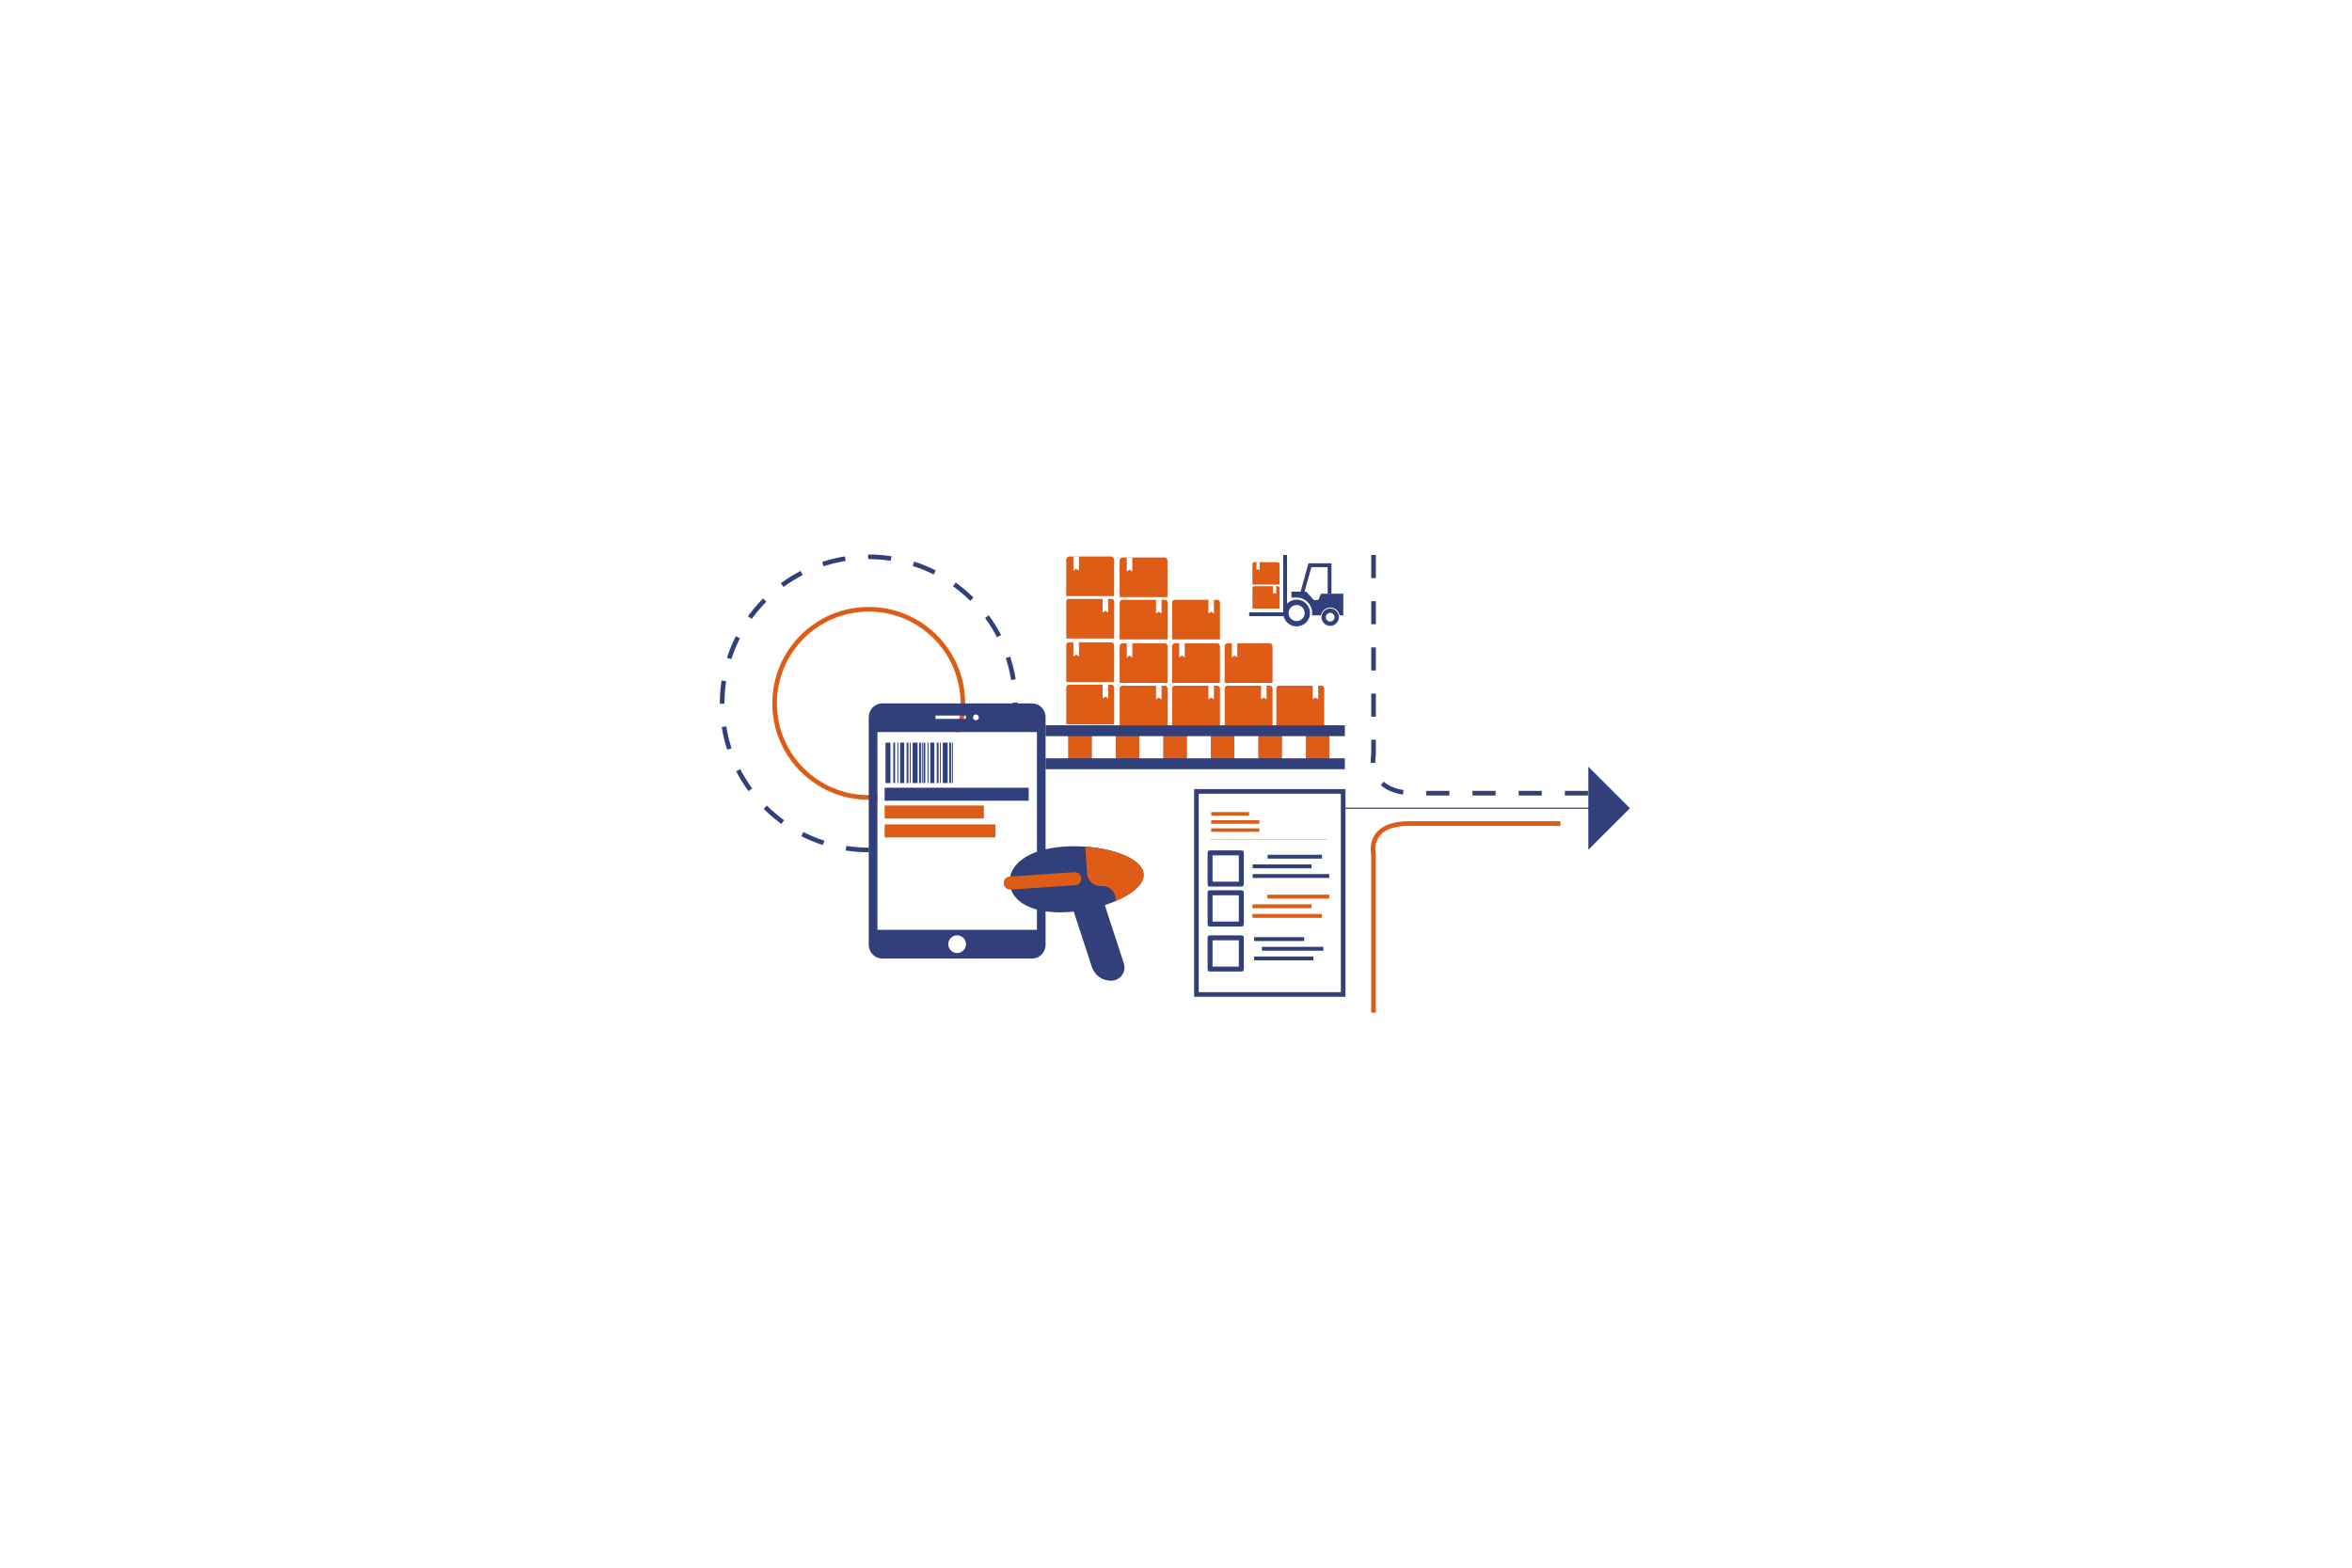 <svg xmlns="http://www.w3.org/2000/svg" id="Layer_1" viewBox="0 0 509.04 339.36"><defs><style>.cls-1{stroke-dasharray:4.98 4.98;}.cls-1,.cls-2,.cls-3,.cls-4{stroke:#31407a;}.cls-1,.cls-2,.cls-3,.cls-4,.cls-5{fill:none;stroke-miterlimit:10;}.cls-2{stroke-width:.25px;}.cls-6{fill:#8e6c5b;}.cls-7{fill:#fff;}.cls-3{stroke-dasharray:5;}.cls-5{stroke:#de5c16;}.cls-8{fill:#697397;}.cls-9{fill:#de5c16;}.cls-10{fill:#31407a;}</style></defs><rect class="cls-7" width="509.04" height="339.36"></rect><path class="cls-5" d="M208.39,152.26c0,11.25-9.12,20.37-20.37,20.37-11.25,0-20.37-9.12-20.37-20.37,0-11.25,9.12-20.37,20.37-20.37s20.37,9.12,20.37,20.37Z"></path><circle class="cls-1" cx="188.02" cy="152.26" r="31.73"></circle><path class="cls-3" d="M297.27,120.14v43.34s-1.82,8.22,9.08,8.22h38.16"></path><path class="cls-5" d="M297.26,219.22v-34.42s-1.56-6.53,7.78-6.53h32.67"></path><line class="cls-2" x1="290.62" y1="174.96" x2="344.51" y2="174.96"></line><polygon class="cls-10" points="352.76 174.96 343.76 183.95 343.76 165.97 352.76 174.96"></polygon><rect class="cls-4" x="258.95" y="171.32" width="31.76" height="43.96" transform="translate(549.65 386.6) rotate(180)"></rect><rect class="cls-10" x="271.43" y="202.87" width="10.83" height=".84"></rect><rect class="cls-10" x="273.11" y="204.96" width="13.31" height=".84"></rect><rect class="cls-10" x="271.43" y="207.05" width="12.81" height=".84"></rect><rect class="cls-9" x="274.29" y="193.67" width="13.4" height=".84"></rect><rect class="cls-9" x="271.06" y="195.76" width="12.81" height=".84"></rect><rect class="cls-9" x="271.06" y="197.85" width="15.04" height=".84"></rect><rect class="cls-10" x="274.34" y="185.03" width="11.77" height=".84"></rect><rect class="cls-10" x="271.11" y="187.12" width="12.76" height=".84"></rect><rect class="cls-10" x="271.11" y="189.21" width="16.58" height=".84"></rect><path class="cls-4" d="M268.66,209.81h-6.76s-.04-.02-.04-.04v-6.76s.02-.04.04-.04h6.76s.04.02.04.04v6.76s-.02.04-.04.04ZM261.93,209.74h6.69v-6.69h-6.69v6.69Z"></path><path class="cls-4" d="M268.66,200.06h-6.76s-.04-.02-.04-.04v-6.76s.02-.04.04-.04h6.76s.04.02.04.04v6.76s-.02.04-.04.04ZM261.93,199.99h6.69v-6.69h-6.69v6.69Z"></path><path class="cls-4" d="M268.66,191.42h-6.76s-.04-.02-.04-.04v-6.76s.02-.04.04-.04h6.76s.04.02.04.04v6.76s-.02.04-.04.04ZM261.93,191.35h6.69v-6.69h-6.69v6.69Z"></path><rect class="cls-9" x="262.14" y="175.79" width="8.19" height=".76"></rect><rect class="cls-9" x="262.14" y="177.56" width="10.42" height=".76"></rect><rect class="cls-9" x="262.14" y="179.32" width="10.42" height=".76"></rect><path class="cls-6" d="M287.22,181.78h-25.31s-.04-.02-.04-.04.02-.04.04-.04h25.31s.04.02.04.04-.02.04-.04.04Z"></path><polygon class="cls-10" points="282.19 128.62 281.39 128.4 283.19 121.94 288.17 121.94 288.17 128.51 287.34 128.51 287.34 122.77 283.82 122.77 282.19 128.62"></polygon><path class="cls-10" d="M280.63,129.8c-1.6,0-2.9,1.3-2.9,2.9s1.3,2.9,2.9,2.9,2.9-1.3,2.9-2.9-1.3-2.9-2.9-2.9ZM280.63,134.45c-.96,0-1.74-.78-1.74-1.74s.78-1.74,1.74-1.74,1.74.78,1.74,1.74-.78,1.74-1.74,1.74Z"></path><path class="cls-10" d="M285.9,128.51l-.55,1.37h-1l-1.66-1.8h-3.19v1.29c.11-.01,1.01-.02,1.13-.02,1.85,0,3.35,1.5,3.35,3.35,0,.17-.02.34-.04.51h1.95c.17-.96,1.01-1.69,2.02-1.69s1.85.73,2.02,1.69h.8v-4.69h-4.81Z"></path><path class="cls-10" d="M287.89,131.72c-1.04,0-1.88.84-1.88,1.88s.84,1.88,1.88,1.88,1.88-.84,1.88-1.88-.84-1.88-1.88-1.88ZM287.89,134.54c-.52,0-.94-.42-.94-.94s.42-.94.94-.94.94.42.94.94-.42.94-.94.94Z"></path><polygon class="cls-10" points="278.55 133.38 270.35 133.38 270.35 132.55 277.72 132.55 277.72 120.14 278.55 120.14 278.55 133.38"></polygon><path class="cls-9" d="M276.93,122.07c0-.21-.17-.38-.38-.38h-5.11c-.21,0-.38.17-.38.38v4.48h5.87v-4.48Z"></path><path class="cls-9" d="M276.93,127.22c0-.18-.15-.33-.33-.33h-5.2c-.18,0-.33.15-.33.33v4.52h5.87v-4.52Z"></path><polygon class="cls-7" points="271.94 123.43 272.28 123.2 272.62 123.43 272.62 121.7 271.94 121.7 271.94 123.43"></polygon><polygon class="cls-7" points="275.52 128.57 275.86 128.34 276.2 128.57 276.2 126.84 275.52 126.84 275.52 128.57"></polygon><path class="cls-9" d="M241.13,139.71c0-.37-.3-.67-.67-.67h-9.03c-.37,0-.67.3-.67.67v7.91h10.36v-7.91Z"></path><path class="cls-9" d="M241.13,148.81c0-.33-.26-.59-.59-.59h-9.18c-.33,0-.59.26-.59.59v7.99h10.36v-7.99Z"></path><polygon class="cls-7" points="232.31 142.11 232.91 141.69 233.51 142.11 233.51 139.04 232.31 139.04 232.31 142.11"></polygon><polygon class="cls-7" points="238.64 151.19 239.23 150.78 239.83 151.19 239.83 148.13 238.64 148.13 238.64 151.19"></polygon><path class="cls-9" d="M252.69,139.92c0-.37-.3-.67-.67-.67h-9.03c-.37,0-.67.3-.67.67v7.91h10.36v-7.91Z"></path><path class="cls-9" d="M252.69,149.02c0-.33-.26-.59-.59-.59h-9.18c-.33,0-.59.26-.59.59v7.99h10.36v-7.99Z"></path><polygon class="cls-7" points="243.87 142.32 244.47 141.91 245.07 142.32 245.07 139.25 243.87 139.25 243.87 142.32"></polygon><polygon class="cls-7" points="250.2 151.4 250.8 150.99 251.39 151.4 251.39 148.34 250.2 148.34 250.2 151.4"></polygon><path class="cls-9" d="M264.04,139.92c0-.37-.3-.67-.67-.67h-9.03c-.37,0-.67.3-.67.67v7.91h10.36v-7.91Z"></path><path class="cls-9" d="M264.04,149.02c0-.33-.26-.59-.59-.59h-9.18c-.33,0-.59.26-.59.59v7.99h10.36v-7.99Z"></path><polygon class="cls-7" points="255.22 142.32 255.81 141.91 256.41 142.32 256.41 139.25 255.22 139.25 255.22 142.32"></polygon><polygon class="cls-7" points="261.54 151.4 262.14 150.99 262.73 151.4 262.73 148.34 261.54 148.34 261.54 151.4"></polygon><path class="cls-9" d="M275.42,139.92c0-.37-.3-.67-.67-.67h-9.03c-.37,0-.67.3-.67.67v7.91h10.36v-7.91Z"></path><path class="cls-9" d="M275.42,149.02c0-.33-.26-.59-.59-.59h-9.18c-.33,0-.59.26-.59.59v7.99h10.36v-7.99Z"></path><polygon class="cls-7" points="266.6 142.32 267.2 141.91 267.79 142.32 267.79 139.25 266.6 139.25 266.6 142.32"></polygon><polygon class="cls-7" points="272.93 151.4 273.52 150.99 274.12 151.4 274.12 148.34 272.93 148.34 272.93 151.4"></polygon><path class="cls-9" d="M286.6,149.02c0-.33-.26-.59-.59-.59h-9.18c-.33,0-.59.26-.59.59v7.99h10.36v-7.99Z"></path><polygon class="cls-7" points="284.1 151.4 284.7 150.99 285.3 151.4 285.3 148.34 284.1 148.34 284.1 151.4"></polygon><rect class="cls-8" x="231.22" y="158.18" width="5.05" height="7.14"></rect><rect class="cls-8" x="241.51" y="158.18" width="5.05" height="7.14"></rect><rect class="cls-8" x="251.8" y="158.18" width="5.05" height="7.14"></rect><rect class="cls-8" x="262.08" y="158.18" width="5.05" height="7.14"></rect><rect class="cls-8" x="272.37" y="158.18" width="5.05" height="7.14"></rect><rect class="cls-8" x="282.66" y="158.18" width="5.05" height="7.14"></rect><rect class="cls-9" x="231.22" y="158.18" width="5.05" height="7.14"></rect><rect class="cls-9" x="241.51" y="158.18" width="5.05" height="7.14"></rect><rect class="cls-9" x="251.8" y="158.18" width="5.05" height="7.14"></rect><rect class="cls-9" x="262.08" y="158.18" width="5.05" height="7.14"></rect><rect class="cls-9" x="272.37" y="158.18" width="5.05" height="7.14"></rect><rect class="cls-9" x="282.66" y="158.18" width="5.05" height="7.14"></rect><rect class="cls-10" x="226.29" y="157" width="64.78" height="2.36"></rect><rect class="cls-10" x="226.29" y="164.15" width="64.78" height="2.36"></rect><path class="cls-9" d="M241.13,121.13c0-.37-.3-.67-.67-.67h-9.03c-.37,0-.67.3-.67.67v7.91h10.36v-7.91Z"></path><path class="cls-9" d="M241.13,130.22c0-.33-.26-.59-.59-.59h-9.18c-.33,0-.59.26-.59.59v7.99h10.36v-7.99Z"></path><polygon class="cls-7" points="232.31 123.53 232.91 123.11 233.51 123.53 233.51 120.46 232.31 120.46 232.31 123.53"></polygon><polygon class="cls-7" points="238.64 132.61 239.23 132.2 239.83 132.61 239.83 129.55 238.64 129.55 238.64 132.61"></polygon><path class="cls-9" d="M252.69,121.34c0-.37-.3-.67-.67-.67h-9.03c-.37,0-.67.3-.67.67v7.91h10.36v-7.91Z"></path><path class="cls-9" d="M252.69,130.43c0-.33-.26-.59-.59-.59h-9.18c-.33,0-.59.26-.59.59v7.99h10.36v-7.99Z"></path><polygon class="cls-7" points="243.87 123.74 244.47 123.32 245.07 123.74 245.07 120.67 243.87 120.67 243.87 123.74"></polygon><polygon class="cls-7" points="250.2 132.82 250.8 132.41 251.39 132.82 251.39 129.76 250.2 129.76 250.2 132.82"></polygon><path class="cls-9" d="M264.04,130.43c0-.33-.26-.59-.59-.59h-9.18c-.33,0-.59.26-.59.59v7.99h10.36v-7.99Z"></path><polygon class="cls-7" points="261.54 132.82 262.14 132.41 262.73 132.82 262.73 129.76 261.54 129.76 261.54 132.82"></polygon><rect class="cls-7" x="189.89" y="158.47" width="34.52" height="42.81"></rect><rect class="cls-10" x="191.65" y="160.76" width="1.07" height="8.75"></rect><rect class="cls-10" x="197.52" y="160.76" width="1.07" height="8.75"></rect><rect class="cls-10" x="194.81" y="160.76" width=".89" height="8.75"></rect><rect class="cls-10" x="194.22" y="160.76" width=".2" height="8.75"></rect><rect class="cls-10" x="196.91" y="160.76" width=".21" height="8.75"></rect><rect class="cls-10" x="199.5" y="160.76" width=".2" height="8.75"></rect><rect class="cls-10" x="193.34" y="160.76" width=".39" height="8.75"></rect><rect class="cls-10" x="198.92" y="160.76" width=".39" height="8.75"></rect><rect class="cls-10" x="196.22" y="160.76" width=".39" height="8.75"></rect><rect class="cls-10" x="204.04" y="160.76" width="1.07" height="8.75"></rect><rect class="cls-10" x="201.33" y="160.76" width=".89" height="8.75"></rect><rect class="cls-10" x="200.74" y="160.76" width=".21" height="8.75"></rect><rect class="cls-10" x="203.43" y="160.76" width=".2" height="8.75"></rect><rect class="cls-10" x="206.02" y="160.76" width=".21" height="8.75"></rect><rect class="cls-10" x="199.86" y="160.76" width=".39" height="8.75"></rect><rect class="cls-10" x="205.44" y="160.76" width=".39" height="8.75"></rect><rect class="cls-10" x="202.74" y="160.76" width=".39" height="8.75"></rect><path class="cls-10" d="M223.33,152.26h-32.35c-1.63,0-2.96,1.33-2.96,2.96v49.32c0,1.63,1.32,2.96,2.96,2.96h32.35c1.63,0,2.96-1.32,2.96-2.96v-49.32c0-1.63-1.33-2.96-2.96-2.96M211.21,154.66c.35,0,.63.28.63.63s-.28.63-.63.63-.63-.28-.63-.63.28-.63.63-.63M202.47,154.9h6.56v.72h-6.56v-.72ZM207.15,206.31c-1.06,0-1.92-.86-1.92-1.92s.86-1.92,1.92-1.92,1.92.86,1.92,1.92-.86,1.92-1.92,1.92M224.42,201.28h-34.52v-42.81h34.52v42.81Z"></path><rect class="cls-10" x="191.46" y="170.52" width="31.18" height="2.82"></rect><rect class="cls-9" x="191.46" y="174.37" width="21.48" height="2.82"></rect><rect class="cls-9" x="191.46" y="178.46" width="23.98" height="2.82"></rect><path class="cls-10" d="M240.71,212.29h0c-1.97.13-3.78-1.09-4.4-2.97l-4.68-14.31,7.02-.48,4.58,14.01c.58,1.77-.66,3.62-2.53,3.74Z"></path><path class="cls-10" d="M247.51,189.21c.15,2.16-2.38,4.28-6.01,5.83-2.95,1.26-6.63,2.15-10.21,2.39-8.01.54-12.5-2.34-12.77-6.25-.27-3.91,3.8-7.38,11.8-7.92,1.51-.1,3.05-.09,4.56.01,6.5.46,12.41,2.76,12.63,5.94Z"></path><path class="cls-9" d="M233.94,190.72c-.19.5-.65.87-1.22.9l-14,.95c-.77.05-1.45-.53-1.5-1.31-.01-.21.02-.41.09-.6.06-.17.16-.32.28-.45.23-.26.57-.43.94-.46l14-.95c.78-.05,1.45.53,1.5,1.31.01.21-.02.41-.09.59Z"></path><path class="cls-9" d="M247.51,189.21c.15,2.16-2.38,4.28-6.01,5.83l-.04-.53c-.11-1.6-1.49-2.81-3.09-2.7h0c-1.6.11-2.98-1.1-3.09-2.7l-.4-5.84c6.5.46,12.41,2.76,12.63,5.94Z"></path></svg>